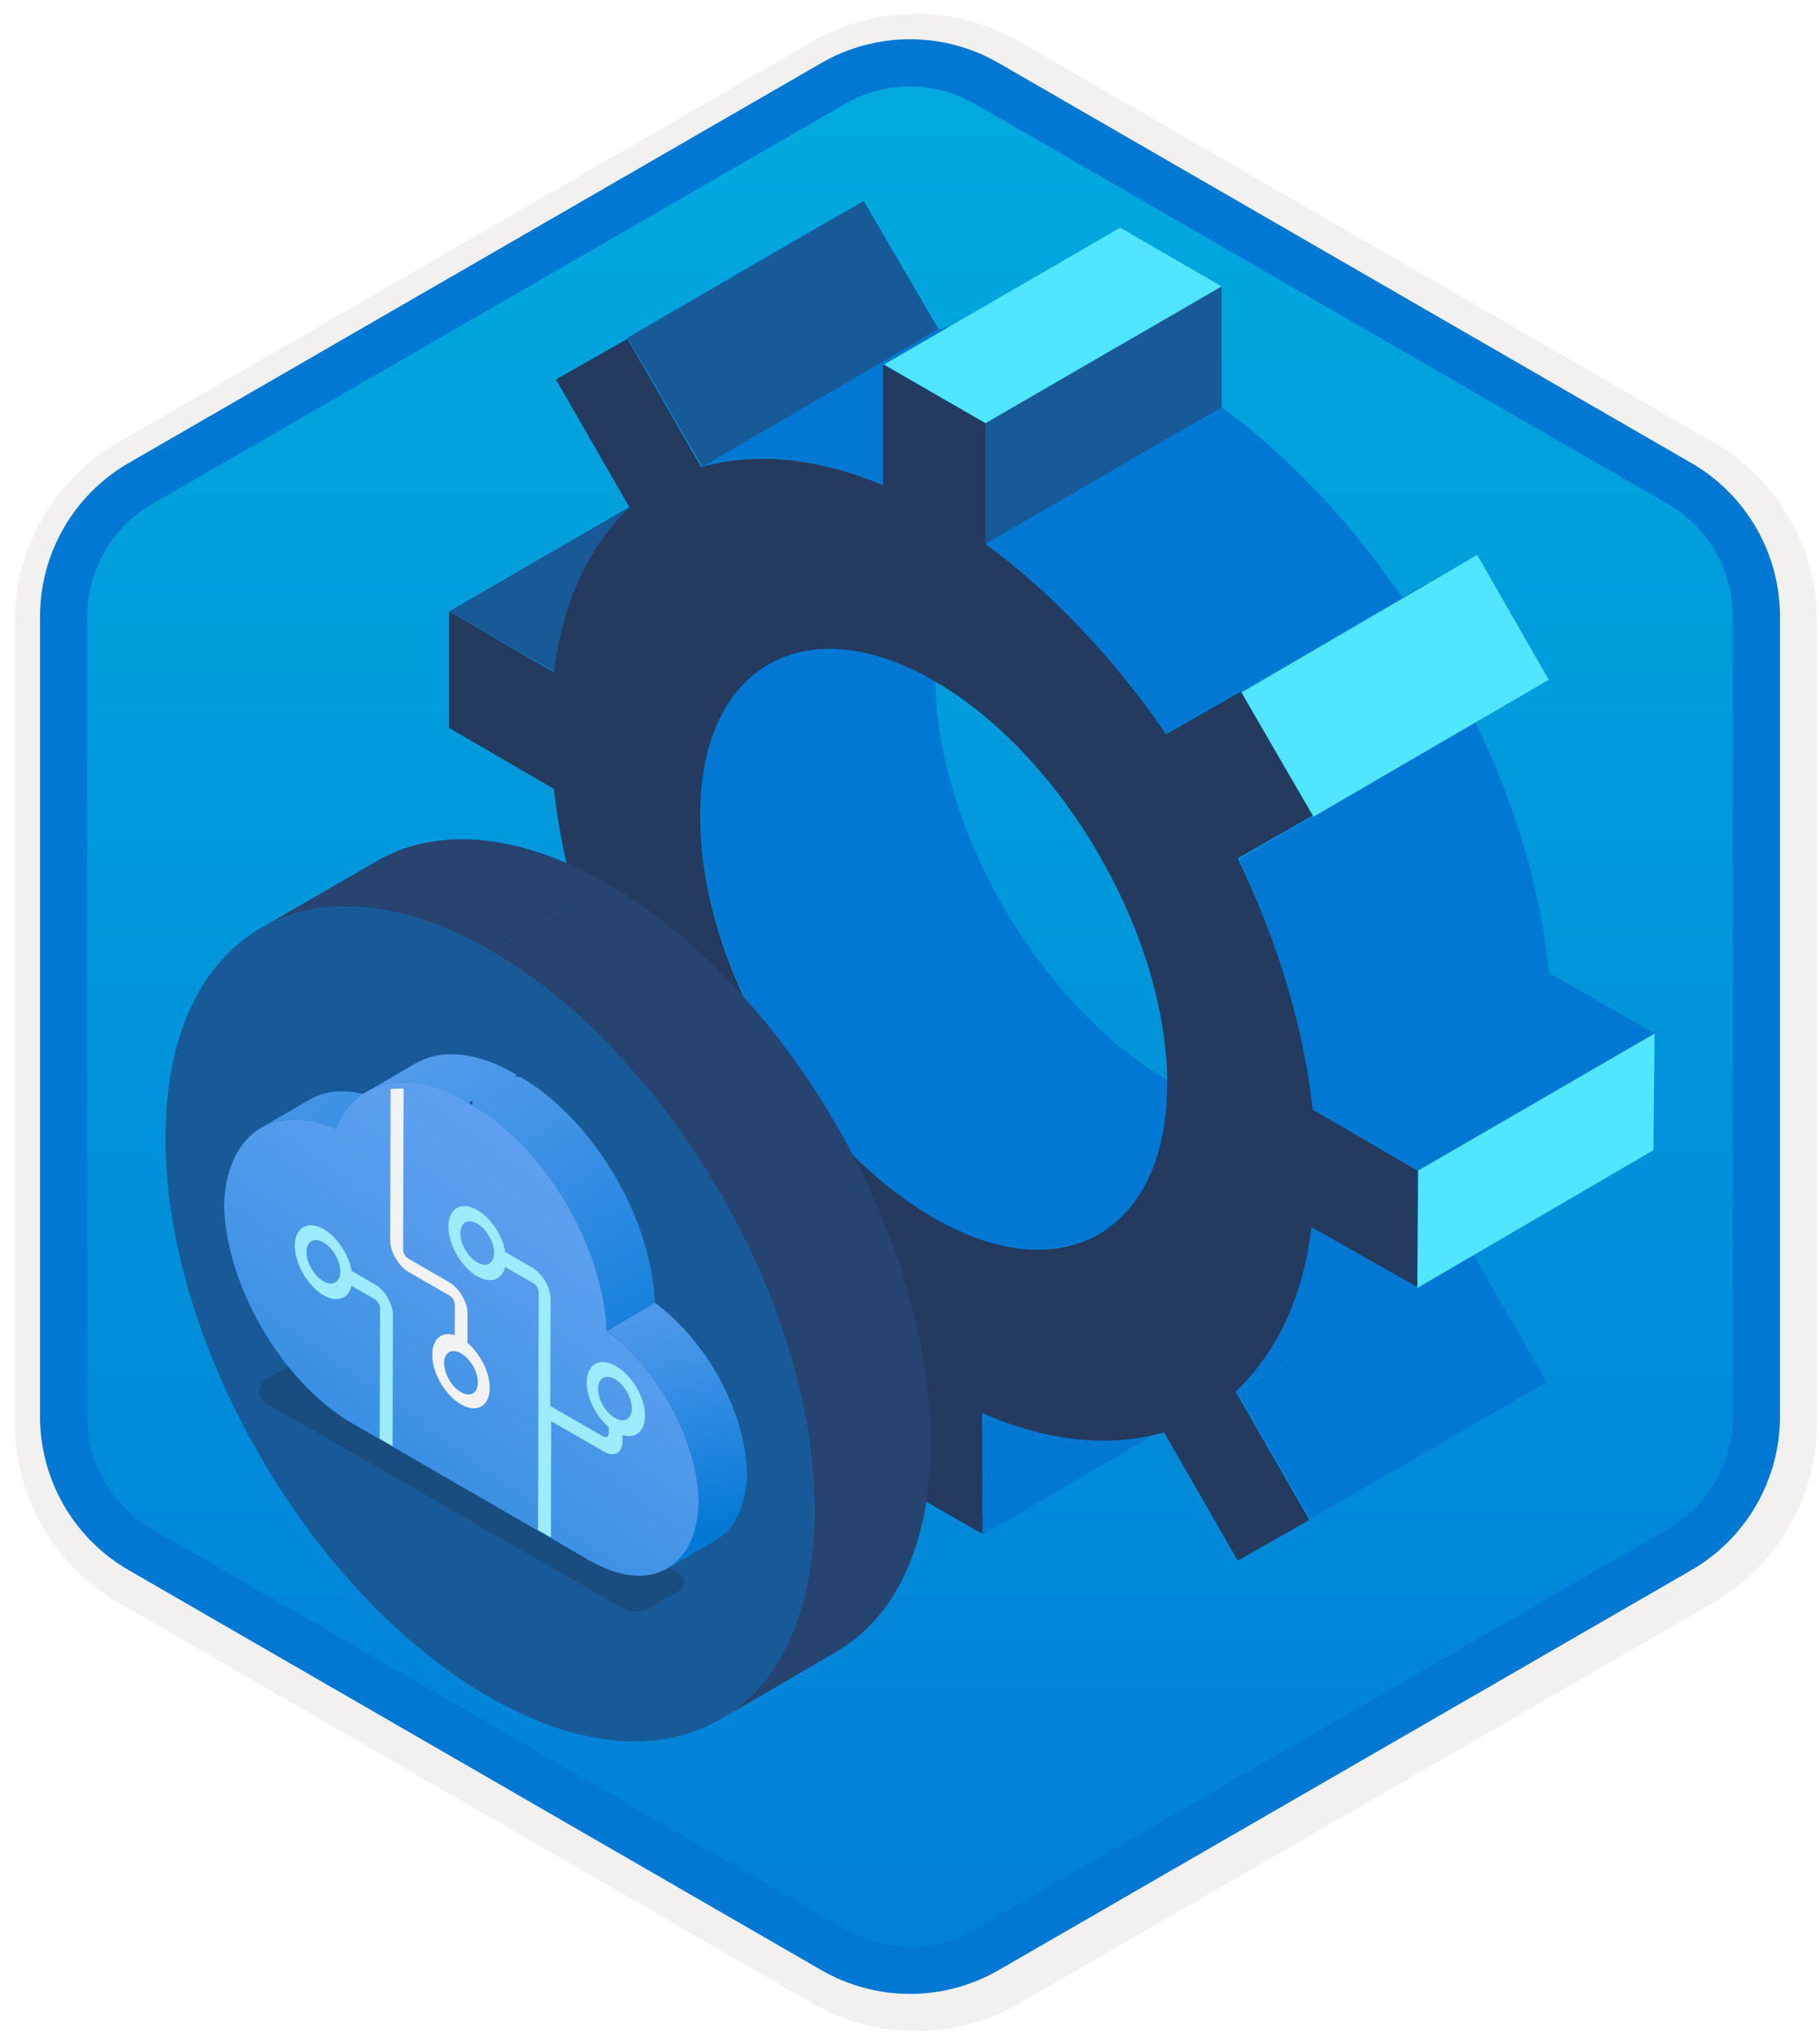 <svg width="154" height="172" viewBox="0 0 154 172" fill="none" xmlns="http://www.w3.org/2000/svg">
<g filter="url(#filter0_d)">
<path d="M70 6.041C74.332 3.541 79.668 3.541 84 6.041L142.746 39.959C147.078 42.459 149.746 47.081 149.746 52.083V119.917C149.746 124.919 147.078 129.541 142.746 132.041L84 165.959C79.668 168.459 74.332 168.459 70 165.959L11.254 132.041C6.922 129.541 4.254 124.919 4.254 119.917V52.083C4.254 47.081 6.922 42.459 11.254 39.959L70 6.041Z" fill="url(#paint0_linear)"/>
<path d="M84.875 4.526C80.002 1.712 73.998 1.712 69.125 4.526L10.379 38.443C5.506 41.257 2.504 46.456 2.504 52.083V119.917C2.504 125.544 5.506 130.744 10.379 133.557L69.125 167.474C73.998 170.288 80.002 170.288 84.875 167.474L143.621 133.557C148.494 130.744 151.496 125.544 151.496 119.917V52.083C151.496 46.456 148.494 41.257 143.621 38.443L84.875 4.526Z" stroke="#F2F1F0" stroke-width="3.5"/>
</g>
<path d="M70.5 7.062C74.522 4.74 79.478 4.74 83.5 7.062L142.112 40.902C146.134 43.224 148.612 47.516 148.612 52.16V119.84C148.612 124.484 146.134 128.776 142.112 131.098L83.5 164.938C79.478 167.26 74.522 167.26 70.5 164.938L11.888 131.098C7.866 128.776 5.388 124.484 5.388 119.84V52.16C5.388 47.516 7.866 43.224 11.888 40.902L70.5 7.062Z" stroke="#0078D4" stroke-width="4"/>
<path d="M46.862 91.512L66.846 79.937L73.176 76.32L53.192 87.985L46.862 91.512Z" fill="#0078D4"/>
<path d="M83.213 119.543L103.196 107.969L103.106 118.187L83.122 129.852L83.213 119.543Z" fill="#0078D4"/>
<path d="M38 51.724L57.984 40.149L66.936 45.213L46.952 56.878L38 51.724Z" fill="#185A97"/>
<path d="M64.947 56.244L84.931 44.67C81.404 46.75 79.144 51.09 79.144 57.33C79.144 69.808 87.915 85.09 98.856 91.42L78.963 102.994C68.112 96.665 59.25 81.473 59.25 68.904C59.25 62.755 61.42 58.324 64.947 56.244Z" fill="#0078D4"/>
<path d="M112.962 92.776L92.978 104.351C89.361 106.431 84.388 106.159 78.872 102.994L98.856 91.42C104.372 94.585 109.345 94.856 112.962 92.776Z" fill="#0078D4"/>
<path d="M104.643 117.733L124.627 106.068L130.866 116.919L110.882 128.494L104.643 117.733Z" fill="#0078D4"/>
<path d="M53.101 28.574L73.085 17L79.415 27.851L59.431 39.516L53.101 28.574Z" fill="#185A97"/>
<path d="M47.042 32.101L67.026 20.436L73.085 17L53.101 28.574L47.042 32.101Z" fill="#0078D4"/>
<path d="M110.973 103.809L130.957 92.234C130.234 98.383 127.883 102.995 124.537 106.16L104.553 117.734C107.989 114.569 110.25 109.958 110.973 103.809Z" fill="#0078D4"/>
<path d="M59.431 39.516L79.415 27.852C83.846 26.586 89 26.947 94.787 29.389L74.713 41.054C69.016 38.612 63.771 38.16 59.431 39.516Z" fill="#0078D4"/>
<path d="M111.064 93.862L131.048 82.287L140 87.441L120.016 99.016L111.064 93.862Z" fill="#0078D4"/>
<path d="M120.016 99.017L140 87.442L139.909 97.299L119.925 108.964L120.016 99.017Z" fill="#50E6FF"/>
<path d="M104.825 72.702L124.809 61.037C128.154 67.909 130.415 75.234 131.048 82.287L111.064 93.862C110.341 86.899 108.08 79.574 104.825 72.702Z" fill="#0078D4"/>
<path d="M83.393 46.027L103.377 34.452C109.074 38.612 114.319 44.218 118.659 50.548L98.675 62.122C94.335 55.792 89.09 50.186 83.393 46.027Z" fill="#0078D4"/>
<path d="M74.803 30.835L94.787 19.261L103.377 24.234L83.393 35.809L74.803 30.835Z" fill="#50E6FF"/>
<path d="M83.393 35.808L103.377 24.233V34.452L83.393 46.026V35.808Z" fill="#185A97"/>
<path d="M105.005 58.596L124.989 46.931L131.047 57.51L111.154 69.085L105.005 58.596Z" fill="#50E6FF"/>
<path d="M98.675 62.122L118.659 50.548L124.989 46.931L105.005 58.596L98.675 62.122Z" fill="#0078D4"/>
<path d="M111.064 93.862L119.925 99.016V108.872L110.973 103.808C110.25 109.957 107.899 114.569 104.553 117.734L110.792 128.585L104.734 132.021L98.495 121.17C94.064 122.436 88.909 122.074 83.122 119.542V129.761L74.441 124.787V114.479C68.745 110.319 63.5 104.713 59.16 98.383L52.83 101.91L46.862 91.511L53.191 87.984C49.846 81.021 47.675 73.787 46.862 66.734L38 61.58V51.724L46.862 56.878C47.675 50.729 49.936 46.027 53.282 42.952L47.042 32.101L53.101 28.665L59.34 39.516C63.771 38.25 68.925 38.612 74.713 41.053V30.835L83.394 35.809V46.027C89.09 50.186 94.335 55.793 98.675 62.122L105.005 58.505L111.064 68.995L104.734 72.612C108.08 79.575 110.34 86.899 111.064 93.862ZM78.963 102.995C89.814 109.324 98.766 104.261 98.766 91.692C98.766 79.213 89.995 63.931 79.053 57.601C68.112 51.271 59.25 56.426 59.25 68.904C59.16 81.473 68.021 96.665 78.963 102.995Z" fill="#243A5E"/>
<path d="M22.032 78.541L31.884 72.845C36.88 69.95 43.791 70.37 51.402 74.759L41.55 80.456C33.939 76.067 27.028 75.647 22.032 78.541Z" fill="#274370"/>
<path d="M70.733 139.756L60.88 145.5C65.83 142.651 68.865 136.535 68.912 127.896C68.959 110.433 56.725 89.234 41.549 80.455L51.402 74.759C66.577 83.537 78.811 104.736 78.764 122.153C78.718 130.791 75.682 136.908 70.733 139.756Z" fill="#274370"/>
<path d="M41.549 80.456C56.725 89.234 68.959 110.433 68.912 127.85C68.865 145.266 56.538 152.317 41.363 143.539C26.187 134.807 13.953 113.608 14 96.191C14.047 78.728 26.374 71.724 41.549 80.456Z" fill="#185A97"/>
<path opacity="0.2" d="M57.457 134.587L55.141 135.959C54.339 136.431 53.347 136.439 52.544 135.976L22.566 118.75C21.772 118.295 21.764 117.145 22.549 116.674L25.618 114.854L57.44 133.148C58.003 133.462 58.003 134.256 57.457 134.587Z" fill="#1F1D21"/>
<path d="M22.078 95.421L26.155 93.047C27.858 92.055 30.083 92.088 32.489 93.138L28.412 95.512C26.014 94.462 23.781 94.437 22.078 95.421Z" fill="url(#paint1_linear)"/>
<path d="M39.643 93.311L43.72 90.938C43.836 90.995 43.952 91.061 44.059 91.128L39.982 93.501C39.866 93.435 39.759 93.369 39.643 93.311Z" fill="#1F56A3"/>
<path d="M60.929 116.716C59.491 114.061 57.539 111.754 55.413 110.224L51.336 112.597C53.462 114.127 55.422 116.434 56.852 119.089C58.283 121.744 59.094 124.58 59.135 127.069C59.069 129.724 58.109 131.734 56.464 132.693L60.541 130.32C62.195 129.36 63.146 127.351 63.212 124.696C63.171 122.207 62.36 119.37 60.929 116.716Z" fill="url(#paint2_linear)"/>
<path d="M51.808 99.109C49.707 95.635 46.937 92.79 44.067 91.128L43.513 91.062L43.72 90.938C43.637 90.888 43.546 90.838 43.464 90.789C41.131 89.441 38.849 88.928 36.914 89.309C36.269 89.433 35.673 89.664 35.136 89.978L31.059 92.352C31.596 92.038 32.2 91.814 32.837 91.682C34.78 91.302 37.054 91.823 39.386 93.162C39.469 93.212 39.56 93.262 39.643 93.311L39.974 93.121L39.982 93.51C42.852 95.172 45.622 98.017 47.722 101.49C49.914 105.096 51.204 109.099 51.328 112.605L55.405 110.232C55.289 106.717 53.999 102.714 51.808 99.109Z" fill="url(#paint3_linear)"/>
<path d="M39.982 93.502C42.852 95.164 45.622 98.009 47.723 101.482C49.914 105.096 51.204 109.09 51.328 112.597C53.454 114.127 55.414 116.434 56.844 119.089C58.275 121.743 59.086 124.58 59.127 127.069C59.061 129.765 58.077 131.791 56.381 132.734C54.686 133.669 52.412 133.445 50.038 132.097C49.956 132.064 49.873 132.023 49.79 131.982C49.708 131.932 49.625 131.882 49.542 131.816L31.224 121.231L30.24 120.66C30.108 120.586 29.976 120.511 29.843 120.437C27.089 118.849 24.443 116.12 22.417 112.787C20.308 109.305 19.059 105.435 18.96 102.053C19.018 99.125 20.01 96.843 21.747 95.635C23.484 94.436 25.857 94.395 28.413 95.511C29.281 93.411 30.827 92.071 32.837 91.674C34.78 91.293 37.055 91.814 39.387 93.154C39.469 93.204 39.56 93.254 39.643 93.303C39.759 93.369 39.866 93.435 39.982 93.502Z" fill="url(#paint4_linear)"/>
<path d="M41.38 116.774C41.479 117.344 41.454 117.857 41.297 118.27C41.14 118.676 40.867 118.949 40.512 119.073C40.148 119.197 39.718 119.147 39.263 118.94C39.18 118.899 39.089 118.858 39.007 118.808C38.634 118.593 38.27 118.287 37.94 117.907C37.526 117.443 37.179 116.881 36.939 116.294C36.699 115.715 36.575 115.12 36.575 114.59C36.575 113.954 36.765 113.449 37.104 113.151C37.452 112.854 37.94 112.788 38.477 112.961L38.486 110.398C38.486 110.331 38.477 110.249 38.452 110.174C38.428 110.1 38.395 110.017 38.353 109.943C38.312 109.86 38.262 109.794 38.204 109.736C38.155 109.678 38.089 109.628 38.022 109.595L34.566 107.602C34.16 107.371 33.772 106.957 33.482 106.453C33.184 105.965 33.019 105.411 33.019 104.948L33.052 92.121L33.631 92.096L34.152 92.088L34.111 105.708C34.111 105.841 34.16 106.006 34.235 106.147C34.317 106.296 34.433 106.411 34.549 106.478L38.006 108.471C38.419 108.71 38.816 109.124 39.114 109.628C39.403 110.133 39.569 110.687 39.561 111.167L39.552 113.598C39.999 113.978 40.404 114.475 40.727 115.037C41.066 115.608 41.289 116.203 41.38 116.774ZM40.33 117.526C40.396 117.369 40.437 117.171 40.437 116.956C40.437 116.633 40.355 116.261 40.206 115.905C40.048 115.55 39.825 115.211 39.561 114.929C39.387 114.747 39.205 114.599 39.015 114.491C38.924 114.433 38.825 114.392 38.734 114.359C38.452 114.26 38.196 114.268 37.998 114.384C37.799 114.499 37.667 114.714 37.601 115.004C37.551 115.285 37.576 115.632 37.683 115.996C37.791 116.352 37.973 116.724 38.204 117.03C38.444 117.353 38.717 117.609 38.998 117.766C39.18 117.874 39.37 117.94 39.544 117.956C39.718 117.981 39.875 117.948 40.007 117.874C40.148 117.807 40.255 117.683 40.33 117.526Z" fill="#F2F2F2"/>
<path d="M32.804 109.794C33.094 110.298 33.259 110.836 33.251 111.307L33.218 122.339L32.126 121.711L32.159 110.679C32.159 110.546 32.109 110.381 32.027 110.24C31.944 110.1 31.828 109.984 31.713 109.91L29.744 108.777C29.612 109.372 29.265 109.761 28.777 109.868C28.363 109.967 27.875 109.868 27.379 109.579C27.288 109.529 27.197 109.463 27.098 109.397C26.511 108.975 25.957 108.33 25.56 107.594C25.163 106.858 24.948 106.064 24.948 105.378C24.948 104.691 25.171 104.162 25.568 103.873C25.973 103.591 26.519 103.583 27.114 103.848C27.205 103.889 27.305 103.939 27.396 103.988C27.9 104.278 28.388 104.741 28.793 105.312C29.281 105.99 29.628 106.775 29.753 107.52L31.721 108.653C32.126 108.876 32.523 109.289 32.804 109.794ZM28.372 108.487C28.644 108.338 28.793 108.008 28.793 107.569C28.793 107.238 28.719 106.883 28.562 106.519C28.405 106.155 28.181 105.824 27.917 105.543C27.743 105.361 27.561 105.212 27.371 105.105C27.28 105.047 27.181 105.006 27.09 104.972C26.817 104.873 26.552 104.881 26.362 104.997C26.163 105.105 26.023 105.32 25.965 105.609C25.907 105.899 25.932 106.238 26.039 106.61C26.147 106.965 26.329 107.329 26.569 107.652C26.8 107.966 27.073 108.223 27.363 108.388C27.743 108.611 28.099 108.644 28.372 108.487Z" fill="#9CEBFF"/>
<path d="M54.389 118.577C54.521 118.998 54.579 119.412 54.579 119.784C54.579 120.412 54.389 120.917 54.041 121.215C53.694 121.504 53.206 121.57 52.677 121.405V121.918C52.677 122.397 52.503 122.753 52.214 122.927C51.916 123.092 51.519 123.051 51.106 122.811L46.64 120.231L46.615 130.055L45.523 129.427L45.581 109.322C45.581 109.19 45.532 109.025 45.449 108.884C45.366 108.744 45.251 108.628 45.135 108.562L42.745 107.181C42.637 107.627 42.406 107.966 42.083 108.148C41.752 108.33 41.339 108.347 40.901 108.206C40.727 108.148 40.553 108.065 40.371 107.966C40.09 107.809 39.817 107.594 39.553 107.329C39.123 106.908 38.742 106.378 38.461 105.8C38.18 105.229 38.006 104.625 37.956 104.071C37.907 103.517 37.989 103.037 38.188 102.682C38.386 102.326 38.701 102.103 39.089 102.045C39.478 101.995 39.933 102.103 40.388 102.367C40.942 102.69 41.471 103.211 41.91 103.856C42.34 104.501 42.637 105.229 42.753 105.915L45.052 107.247C45.251 107.363 45.457 107.528 45.639 107.726C45.829 107.925 45.995 108.148 46.144 108.396C46.284 108.644 46.4 108.901 46.474 109.165C46.557 109.422 46.59 109.678 46.59 109.91L46.565 118.94L51.031 121.521C51.097 121.554 51.155 121.579 51.213 121.579C51.271 121.587 51.321 121.57 51.37 121.554C51.412 121.529 51.445 121.488 51.469 121.438C51.494 121.388 51.511 121.322 51.511 121.256V120.743C50.932 120.247 50.428 119.561 50.08 118.8C49.741 118.039 49.592 117.27 49.667 116.633C49.741 115.996 50.022 115.525 50.469 115.326C50.915 115.128 51.486 115.202 52.081 115.55C52.106 115.566 52.139 115.583 52.164 115.599C52.462 115.773 52.76 116.005 53.041 116.294C53.347 116.608 53.62 116.972 53.859 117.369C54.099 117.766 54.265 118.155 54.389 118.577ZM53.049 120.057C53.314 119.9 53.463 119.569 53.463 119.139C53.463 118.808 53.38 118.444 53.223 118.08C53.066 117.716 52.842 117.377 52.578 117.104C52.404 116.923 52.222 116.782 52.04 116.674C51.941 116.617 51.842 116.575 51.751 116.542C51.469 116.443 51.213 116.459 51.015 116.575C50.816 116.691 50.684 116.914 50.626 117.204C50.576 117.485 50.601 117.841 50.717 118.204C50.825 118.568 51.015 118.94 51.255 119.246C51.486 119.552 51.751 119.8 52.024 119.949C52.032 119.958 52.04 119.958 52.048 119.966C52.429 120.181 52.784 120.214 53.049 120.057ZM41.694 106.552C41.769 106.403 41.81 106.205 41.81 105.99C41.81 105.659 41.727 105.295 41.57 104.939C41.413 104.576 41.19 104.236 40.934 103.964C40.76 103.782 40.578 103.633 40.396 103.525C40.297 103.467 40.206 103.426 40.107 103.393C39.834 103.294 39.577 103.31 39.379 103.418C39.18 103.525 39.04 103.74 38.982 104.03C38.924 104.319 38.957 104.667 39.056 105.022C39.164 105.386 39.346 105.75 39.586 106.064C39.817 106.378 40.098 106.635 40.38 106.792C40.57 106.899 40.752 106.966 40.925 106.99C41.099 107.007 41.256 106.974 41.389 106.899C41.521 106.833 41.62 106.709 41.694 106.552Z" fill="#9CEBFF"/>
<defs>
<filter id="filter0_d" x="0.754" y="0.666" width="152.992" height="171.168" filterUnits="userSpaceOnUse" color-interpolation-filters="sRGB">
<feFlood flood-opacity="0" result="BackgroundImageFix"/>
<feColorMatrix in="SourceAlpha" type="matrix" values="0 0 0 0 0 0 0 0 0 0 0 0 0 0 0 0 0 0 127 0"/>
<feOffset dx="0.5" dy="0.5"/>
<feColorMatrix type="matrix" values="0 0 0 0 0.824 0 0 0 0 0.831 0 0 0 0 0.835 0 0 0 1 0"/>
<feBlend mode="normal" in2="BackgroundImageFix" result="effect1_dropShadow"/>
<feBlend mode="normal" in="SourceGraphic" in2="effect1_dropShadow" result="shape"/>
</filter>
<linearGradient id="paint0_linear" x1="77" y1="2.003" x2="77" y2="170.003" gradientUnits="userSpaceOnUse">
<stop stop-color="#00ABDE"/>
<stop offset="1" stop-color="#007ED8"/>
</linearGradient>
<linearGradient id="paint1_linear" x1="47.79" y1="114.784" x2="11.22" y2="78.214" gradientUnits="userSpaceOnUse">
<stop stop-color="#0078D4"/>
<stop offset="0.16" stop-color="#1380DA"/>
<stop offset="0.53" stop-color="#3C91E5"/>
<stop offset="0.82" stop-color="#559CEC"/>
<stop offset="1" stop-color="#5EA0EF"/>
</linearGradient>
<linearGradient id="paint2_linear" x1="59.944" y1="130.155" x2="54.162" y2="103.9" gradientUnits="userSpaceOnUse">
<stop stop-color="#0078D4"/>
<stop offset="0.16" stop-color="#1380DA"/>
<stop offset="0.53" stop-color="#3C91E5"/>
<stop offset="0.82" stop-color="#559CEC"/>
<stop offset="1" stop-color="#5EA0EF"/>
</linearGradient>
<linearGradient id="paint3_linear" x1="57.306" y1="120.401" x2="31.676" y2="80.549" gradientUnits="userSpaceOnUse">
<stop stop-color="#0078D4"/>
<stop offset="0.16" stop-color="#1380DA"/>
<stop offset="0.53" stop-color="#3C91E5"/>
<stop offset="0.82" stop-color="#559CEC"/>
<stop offset="1" stop-color="#5EA0EF"/>
</linearGradient>
<linearGradient id="paint4_linear" x1="16.614" y1="145.197" x2="48.965" y2="100.657" gradientUnits="userSpaceOnUse">
<stop stop-color="#0078D4"/>
<stop offset="0.16" stop-color="#1380DA"/>
<stop offset="0.53" stop-color="#3C91E5"/>
<stop offset="0.82" stop-color="#559CEC"/>
<stop offset="1" stop-color="#5EA0EF"/>
</linearGradient>
</defs>
</svg>
